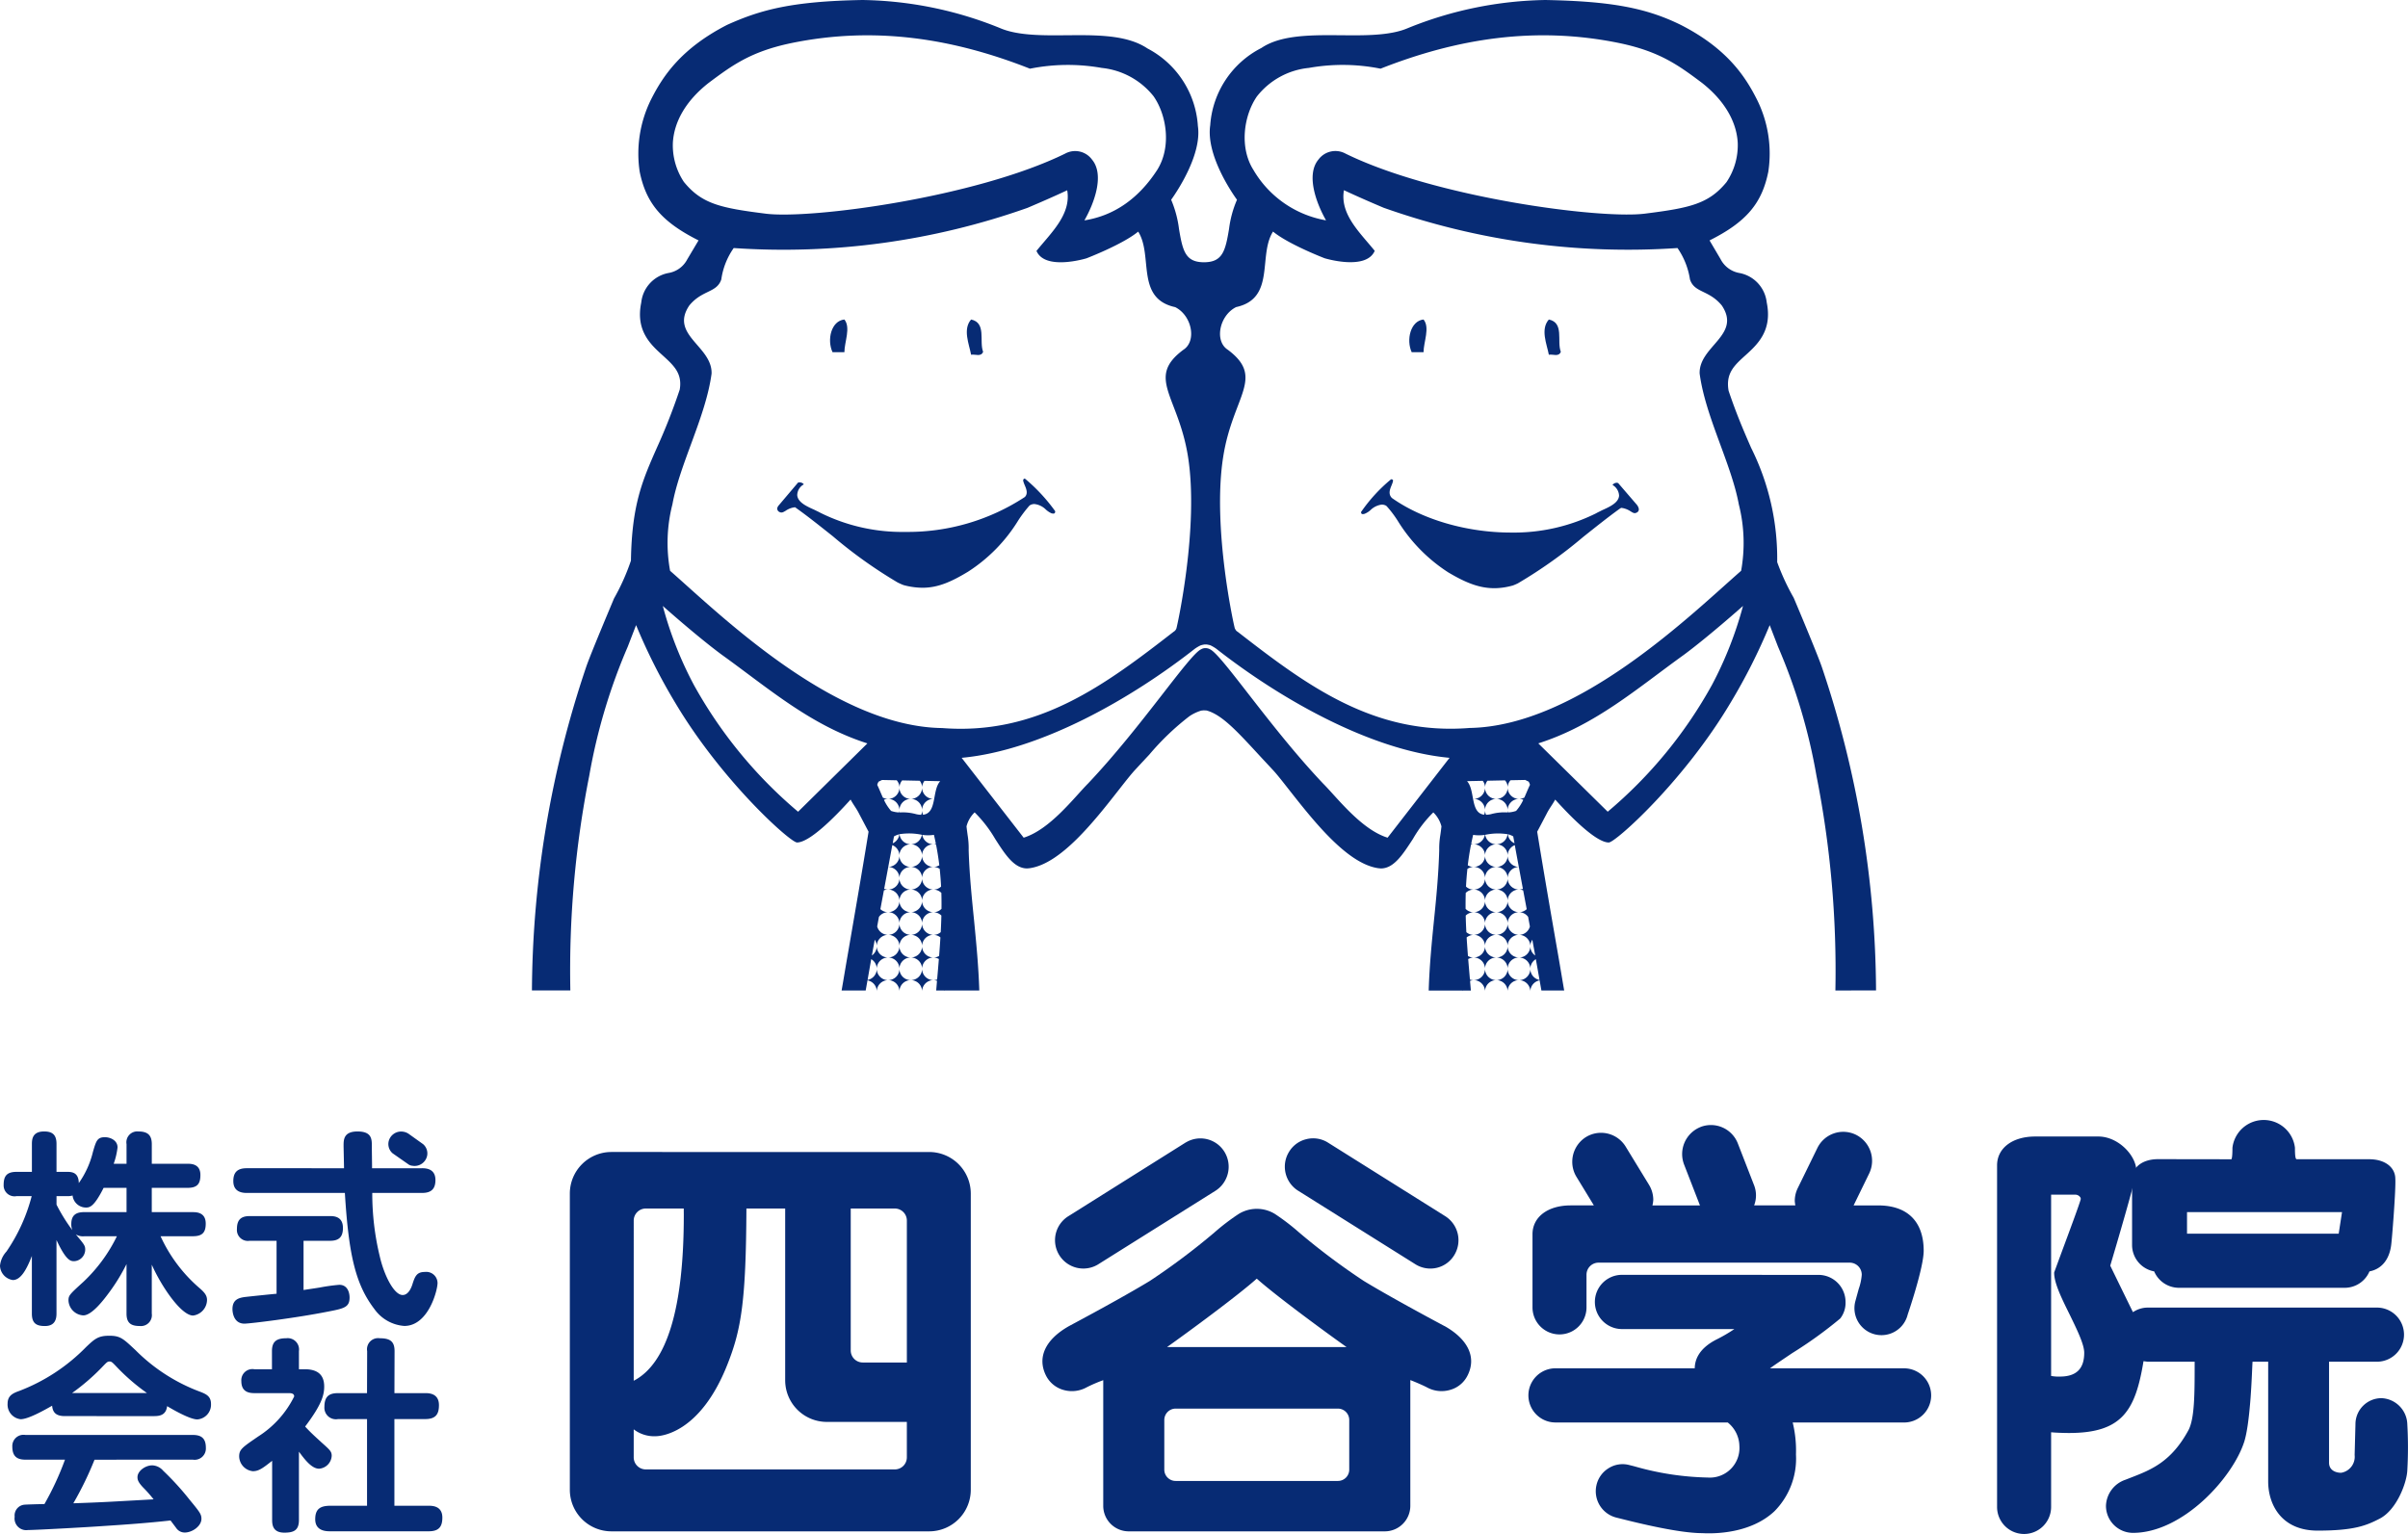 <svg xmlns="http://www.w3.org/2000/svg" width="330" height="210.291" viewBox="0 0 330 210.291">
  <g id="グループ_47504" data-name="グループ 47504" transform="translate(18652 -16690.484)">
    <path id="パス_130749" data-name="パス 130749" d="M90.488,171.489a5.7,5.7,0,0,0-5.681,5.708v40.6a5.7,5.7,0,0,0,5.681,5.693h43.589a5.7,5.7,0,0,0,5.677-5.693V177.2a5.7,5.7,0,0,0-5.677-5.708Zm3.074,9.412a1.66,1.66,0,0,1,1.65-1.663h5.207c0,.3.006.6.006.893,0,12.756-2.311,20.373-6.864,22.715Zm20.756-1.663v23.54A5.711,5.711,0,0,0,120,208.489h10.992v4.854a1.649,1.649,0,0,1-1.64,1.658H95.211a1.656,1.656,0,0,1-1.65-1.658v-3.836a4.6,4.6,0,0,0,2.991.944c.611,0,6.045-.273,9.819-9.758,1.919-4.819,2.576-8.668,2.636-21.455Zm15.035,0a1.654,1.654,0,0,1,1.641,1.663v19.444h-6.046a1.649,1.649,0,0,1-1.646-1.653V179.238Z" transform="translate(-18658.715 16676.906)" fill="#072b74"/>
    <path id="パス_130750" data-name="パス 130750" d="M174.968,170,158.894,180.1a3.882,3.882,0,0,0,3.982,6.665l16.066-10.08a3.908,3.908,0,0,0,1.327-5.324,3.863,3.863,0,0,0-5.3-1.352" transform="translate(-18664.434 16677.066)" fill="#072b74"/>
    <path id="パス_130751" data-name="パス 130751" d="M194.134,169.58a3.8,3.8,0,0,0-2.366,1.775,3.85,3.85,0,0,0-.55,1.975,3.9,3.9,0,0,0,1.89,3.35l16.049,10.067a3.858,3.858,0,0,0,2.935.448,3.819,3.819,0,0,0,2.378-1.783,3.9,3.9,0,0,0-1.337-5.326l-16.056-10.078a3.819,3.819,0,0,0-2.943-.428" transform="translate(-18667.141 16677.066)" fill="#072b74"/>
    <path id="パス_130752" data-name="パス 130752" d="M182.052,180.645h0a30.147,30.147,0,0,0-3.366,2.569,93.4,93.4,0,0,1-8.82,6.617c-2.415,1.468-6.3,3.637-10.93,6.113l-.167.091c-3.25,1.838-4.385,4.314-3.129,6.794a3.841,3.841,0,0,0,2.343,1.938,4.19,4.19,0,0,0,3.258-.368,21.1,21.1,0,0,1,2.234-.959v17.228a3.494,3.494,0,0,0,3.478,3.495h35.123a3.5,3.5,0,0,0,3.482-3.495v-17.24c.388.143,1.539.618,2.245.98a4.162,4.162,0,0,0,3.248.352,3.785,3.785,0,0,0,2.339-1.94c1.262-2.471.129-4.947-3.113-6.785-.01,0-.134-.064-.134-.064-2.163-1.155-7.557-4.062-10.974-6.141a93.062,93.062,0,0,1-8.841-6.626,29.977,29.977,0,0,0-3.341-2.56,4.753,4.753,0,0,0-4.935,0m2.463,8.877c2.595,2.326,9.478,7.378,12.3,9.377H172.224c2.81-1.994,9.681-7.041,12.291-9.377M172.3,216.8a1.538,1.538,0,0,1-.457-1.1v-6.8a1.559,1.559,0,0,1,1.556-1.563h22.237a1.557,1.557,0,0,1,1.551,1.563v6.8a1.549,1.549,0,0,1-1.551,1.553H173.4a1.535,1.535,0,0,1-1.1-.454" transform="translate(-18664.283 16676.234)" fill="#072b74"/>
    <path id="パス_130753" data-name="パス 130753" d="M240.292,189.776a3.717,3.717,0,0,0,0,7.435h15.4a21.659,21.659,0,0,1-2.348,1.378c-2.732,1.351-3.067,3.069-3.084,4H231.118a3.713,3.713,0,0,0,0,7.425H254.78a4.229,4.229,0,0,1,1.6,3.231,4.058,4.058,0,0,1-4.338,4.318,38.987,38.987,0,0,1-10.039-1.534l-.759-.192a3.589,3.589,0,0,0-2.783.445,3.669,3.669,0,0,0-1.665,2.315,3.722,3.722,0,0,0,2.762,4.466l.631.157c2.15.544,7.88,1.966,11.1,1.966,1.506.087,6.567.122,9.892-3a10.258,10.258,0,0,0,2.953-7.792,16.2,16.2,0,0,0-.449-4.376h15.323a3.713,3.713,0,0,0,0-7.425H260.569c.768-.555,1.874-1.288,3.049-2.084a57.877,57.877,0,0,0,6.585-4.75,3.485,3.485,0,0,0,.724-2.26,3.715,3.715,0,0,0-3.7-3.715Z" transform="translate(-18670.008 16675.457)" fill="#072b74"/>
    <path id="パス_130754" data-name="パス 130754" d="M251.114,167.746h0a4,4,0,0,0-2.529,3.712,4.053,4.053,0,0,0,.261,1.419s2.093,5.389,2.18,5.618h-6.511a4.365,4.365,0,0,0,.115-.746,3.966,3.966,0,0,0-.572-2.055l-3.2-5.238a3.956,3.956,0,0,0-5.43-1.345,4,4,0,0,0-1.9,3.413,3.939,3.939,0,0,0,.574,2.053s1.836,3.006,2.386,3.917H233.3c-3.124,0-5.222,1.587-5.222,3.953v10.031a3.7,3.7,0,1,0,7.4,0V188a1.654,1.654,0,0,1,1.646-1.659h34.424A1.653,1.653,0,0,1,273.2,188a7.47,7.47,0,0,1-.414,1.938l-.483,1.762a3.7,3.7,0,1,0,7.193,1.757c.078-.227,2.191-6.428,2.191-8.739,0-4.013-2.22-6.223-6.254-6.223h-3.348c.438-.9,2.135-4.381,2.135-4.381a3.99,3.99,0,0,0-1.826-5.308,3.946,3.946,0,0,0-5.287,1.844l-2.7,5.522a4.011,4.011,0,0,0-.388,1.717,4.9,4.9,0,0,0,.08.6h-5.648a3.824,3.824,0,0,0,0-2.74l-2.226-5.728a3.956,3.956,0,0,0-5.112-2.28" transform="translate(-18670.059 16677.223)" fill="#072b74"/>
    <path id="パス_130755" data-name="パス 130755" d="M302.439,169.186c-3.118,0-5.221,1.593-5.221,3.958v46.822a3.7,3.7,0,1,0,7.406,0v-10.24c.763.074,1.9.1,2.445.1,7.288,0,9.105-3.057,10.217-9.842.26.032.529.069.529.069h6.48v.5c0,4.027-.021,7.2-.812,8.817-2.373,4.423-5.17,5.5-7.878,6.554l-.82.319a3.912,3.912,0,0,0-2.644,3.564,3.709,3.709,0,0,0,3.7,3.709c6.817,0,13.705-7.56,15.271-12.557.752-2.489.987-8.009,1.086-10.365,0,0,.014-.286.032-.539h2.142v16.413c0,3.112,1.772,6.74,6.774,6.74,4.976,0,6.673-.685,8.524-1.649,2.328-1.208,3.692-4.927,3.767-6.575a56.238,56.238,0,0,0,0-6.389,3.687,3.687,0,0,0-3.554-3.543,3.568,3.568,0,0,0-3.551,3.575l-.112,4.215a2.224,2.224,0,0,1-1.853,2.438c-.764,0-1.654-.358-1.654-1.378V200.055h6.624a3.71,3.71,0,0,0,0-7.419H317.816a3.65,3.65,0,0,0-1.976.627c-.327-.662-3-6.125-3.111-6.377.676-2.264,3.579-12.087,3.579-12.982,0-2.079-2.455-4.719-5.216-4.719Zm5.535,7.971a.816.816,0,0,1,.6.3.408.408,0,0,1,.109.316c-.162.669-1.668,4.71-2.658,7.38l-.982,2.664,0,.063c0,1.418,1.037,3.516,2.135,5.733.969,2,1.983,4.046,1.983,5.218,0,2.2-1.089,3.261-3.337,3.261a5.333,5.333,0,0,1-1.2-.088V177.157Z" transform="translate(-18675.533 16677.088)" fill="#072b74"/>
    <path id="パス_130756" data-name="パス 130756" d="M331.067,170.52c0,1.224-.091,1.524-.145,1.589l-10.045-.015c-2.134,0-3.566,1.1-3.566,2.741v9.03a3.679,3.679,0,0,0,3.027,3.613,3.693,3.693,0,0,0,3.376,2.25h22.761a3.681,3.681,0,0,0,3.37-2.25c1.649-.308,2.745-1.618,2.984-3.682.123-1,.567-6.653.567-8.563,0-.176,0-.32-.009-.428,0-1.614-1.447-2.7-3.581-2.7h-9.958c-.13-.056-.217-.356-.217-1.58a4.312,4.312,0,0,0-8.563,0m15.014,8.832c-.093.614-.381,2.473-.452,2.952H324.842v-2.952Z" transform="translate(-18677.125 16677.283)" fill="#072b74"/>
    <path id="パス_130757" data-name="パス 130757" d="M17.341,172.862V170.17a1.489,1.489,0,0,1,1.613-1.737c1.262,0,1.849.483,1.849,1.737v2.692h4.9c.47,0,1.761,0,1.761,1.537,0,1.2-.411,1.764-1.761,1.764H20.8v3.33h5.633c.5,0,1.761.029,1.761,1.565,0,1.2-.44,1.737-1.761,1.737h-4.43a20.713,20.713,0,0,0,5.282,7.058c.733.626,1.086,1.052,1.086,1.68a2.188,2.188,0,0,1-1.908,2.134c-1.643,0-4.371-4.042-5.662-6.973v6.7a1.5,1.5,0,0,1-1.644,1.708c-1.2,0-1.819-.4-1.819-1.708v-6.781a25.557,25.557,0,0,1-2.2,3.644c-.968,1.337-2.553,3.387-3.727,3.387a2.147,2.147,0,0,1-2.025-2.021c0-.712.118-.825,2.025-2.561a21.44,21.44,0,0,0,4.607-6.262H11.56a1.924,1.924,0,0,1-1.173-.257c1.173,1.4,1.291,1.538,1.291,2.107a1.6,1.6,0,0,1-1.5,1.565c-.47,0-1.086,0-2.436-2.9v10.082c0,.712-.176,1.708-1.585,1.708-1.144,0-1.789-.342-1.789-1.708V185.5c-.763,1.964-1.555,3.3-2.611,3.3A2.052,2.052,0,0,1,0,186.836,3.349,3.349,0,0,1,.88,184.9a24.072,24.072,0,0,0,3.462-7.6H2.259A1.491,1.491,0,0,1,.5,175.765c0-1.167.382-1.793,1.761-1.793H4.372v-3.831c0-.74.146-1.708,1.672-1.708,1.086,0,1.7.4,1.7,1.708v3.831H9.272c.821,0,1.5.256,1.526,1.537a12.387,12.387,0,0,0,1.936-4.269c.44-1.508.587-2.02,1.643-2.02.734,0,1.731.426,1.731,1.394a10.032,10.032,0,0,1-.528,2.249Zm-3.14,3.3c-1.32,2.619-1.907,2.7-2.436,2.7a1.85,1.85,0,0,1-1.819-1.65,2.05,2.05,0,0,1-.675.085H7.746v1.168a23.763,23.763,0,0,0,2.171,3.5,2.122,2.122,0,0,1-.146-.854c0-1.366.851-1.622,1.789-1.622h5.781v-3.33Z" transform="translate(-18652 16677.148)" fill="#072b74"/>
    <path id="パス_130758" data-name="パス 130758" d="M8.993,209.86c-1.086,0-1.672-.37-1.761-1.424-1.144.655-3.286,1.851-4.313,1.851a2.01,2.01,0,0,1-1.789-2.135c0-1.081.7-1.423,1.584-1.736a25.544,25.544,0,0,0,9.184-6.034c1.173-1.11,1.643-1.537,3.169-1.537s1.907.4,3.61,1.993a24.586,24.586,0,0,0,8.86,5.693c.88.341,1.468.654,1.468,1.679a2.025,2.025,0,0,1-1.878,2.106c-.938,0-3.052-1.167-4.136-1.821-.147,1.224-1,1.367-1.79,1.367Zm4.05,5.977a45.66,45.66,0,0,1-2.905,5.975c4.167-.143,4.87-.2,11-.541a18.38,18.38,0,0,0-1.447-1.638c-.645-.683-.762-1.025-.762-1.4,0-.854,1.086-1.622,2.024-1.622a2.076,2.076,0,0,1,1.5.74,38.071,38.071,0,0,1,3.618,3.971c1.409,1.708,1.622,1.994,1.622,2.621,0,1-1.262,1.878-2.289,1.878a1.414,1.414,0,0,1-1.173-.626c-.175-.238-.624-.828-.771-1.027-3.052.342-6.22.569-9.331.769-1.467.113-9.037.541-10.21.541a1.6,1.6,0,0,1-1.82-1.821,1.479,1.479,0,0,1,1.32-1.651c.264-.029,2.318-.086,2.758-.086a39.674,39.674,0,0,0,2.817-6.088H3.565c-1.232,0-1.789-.541-1.789-1.794a1.536,1.536,0,0,1,1.789-1.594H26.51c1.2,0,1.79.484,1.79,1.765a1.544,1.544,0,0,1-1.79,1.622Zm7.188-9.136a27.964,27.964,0,0,1-4.313-3.757c-.44-.455-.557-.569-.821-.569s-.381.114-.821.569A29.584,29.584,0,0,1,9.962,206.7Z" transform="translate(-18652.088 16674.738)" fill="#072b74"/>
    <path id="パス_130759" data-name="パス 130759" d="M44.577,203.465c1.5,0,2.67.541,2.67,2.362,0,1.224-.381,2.533-2.611,5.493.675.74,1.232,1.252,2.23,2.163,1.174,1.053,1.409,1.252,1.409,1.85a1.864,1.864,0,0,1-1.732,1.765c-1.027,0-2-1.309-2.758-2.334v9.365c0,1.394-.675,1.736-2,1.736-1.526,0-1.672-1-1.672-1.736v-8.112c-1.2.939-1.789,1.424-2.641,1.424a2.09,2.09,0,0,1-1.878-2.021c0-.968.44-1.252,2.641-2.761a13.66,13.66,0,0,0,4.9-5.464c0-.427-.44-.456-.7-.456H37.682c-.851,0-1.79-.227-1.79-1.651a1.524,1.524,0,0,1,1.79-1.622h2.406v-2.486c0-1.309.616-1.764,1.966-1.764a1.55,1.55,0,0,1,1.731,1.764v2.486Zm16.49,3.273c.5,0,1.907,0,1.907,1.651,0,1.337-.528,1.907-1.907,1.907h-4.2v11.881h4.694c.47,0,1.878,0,1.878,1.622,0,1.309-.528,1.878-1.878,1.878H48.1c-.529,0-2.083,0-2.083-1.65,0-1.4.675-1.85,2.083-1.85h5.018V210.3H49.125a1.58,1.58,0,0,1-1.848-1.68c0-1.4.616-1.879,1.848-1.879h3.991l.018-5.759a1.523,1.523,0,0,1,1.731-1.765c1.467,0,2.025.484,2.025,1.765l-.018,5.759Z" transform="translate(-18654.818 16674.711)" fill="#072b74"/>
    <path id="パス_130760" data-name="パス 130760" d="M40.64,183.42h-3.7a1.5,1.5,0,0,1-1.731-1.622c0-1.167.47-1.764,1.731-1.764H47.975c.558,0,1.761.057,1.761,1.622,0,1.224-.528,1.764-1.761,1.764H44.337v6.746c.353-.057,1.907-.285,2.23-.342a24.991,24.991,0,0,1,2.669-.37c1.174,0,1.409,1.138,1.409,1.736,0,1.338-.734,1.508-2.963,1.936-4.431.882-10.71,1.651-11.443,1.651-1.614,0-1.644-1.822-1.644-1.993,0-1.338.91-1.537,1.644-1.651.7-.085,3.755-.4,4.4-.455Zm19.952-9.947c.763,0,1.819.2,1.819,1.622,0,1.138-.5,1.764-1.819,1.764H53.755a36.663,36.663,0,0,0,1.028,8.7c.587,2.562,1.936,5.294,3.139,5.294.734,0,1.145-.882,1.32-1.423.352-1.11.587-1.737,1.7-1.737A1.547,1.547,0,0,1,62.7,189.2c0,1.024-1.262,5.891-4.548,5.891a5.493,5.493,0,0,1-4.078-2.277C51.5,189.46,50.529,185.512,50,176.86H36.532c-.938,0-1.819-.342-1.819-1.622,0-1.11.469-1.764,1.819-1.764H49.883c0-.427-.059-2.793-.059-3.077,0-.825,0-1.963,1.907-1.963,1.966,0,1.966,1.052,1.966,2.049,0,.854.029,2.138.029,2.992h6.866Z" transform="translate(-18654.738 16677.148)" fill="#072b74"/>
    <path id="パス_130761" data-name="パス 130761" d="M58.373,171.424a1.677,1.677,0,0,1-.558-1.508,1.755,1.755,0,0,1,2-1.45,1.793,1.793,0,0,1,.829.339l1.913,1.368a1.675,1.675,0,0,1,.568,1.518,1.755,1.755,0,0,1-2,1.451,1.218,1.218,0,0,1-.494-.143c-.13-.087-2.258-1.576-2.258-1.576" transform="translate(-18656.576 16677.146)" fill="#072b74"/>
    <path id="パス_130762" data-name="パス 130762" d="M125.5,52.046c0-1.4.9-3.36,0-4.485-1.824.189-2.412,2.794-1.625,4.485Z" transform="translate(-18661.781 16686.719)" fill="#072b74"/>
    <path id="パス_130763" data-name="パス 130763" d="M146.122,51.989c-.565-1.442.483-3.979-1.647-4.427-1.17,1.344-.27,3.369,0,4.83.569-.107,1.363.338,1.647-.4" transform="translate(-18663.393 16686.719)" fill="#072b74"/>
    <path id="パス_130764" data-name="パス 130764" d="M211.693,52.046c0-1.4.908-3.36,0-4.485-1.795.189-2.4,2.794-1.625,4.485Z" transform="translate(-18668.605 16686.719)" fill="#072b74"/>
    <path id="パス_130765" data-name="パス 130765" d="M232.1,51.989c-.569-1.442.5-3.979-1.639-4.427-1.185,1.344-.277,3.369,0,4.83.561-.107,1.355.338,1.639-.4" transform="translate(-18670.201 16686.719)" fill="#072b74"/>
    <path id="パス_130766" data-name="パス 130766" d="M240.49,75.032l-.088-.141-2.6-3.02a1.146,1.146,0,0,0-.148-.046.732.732,0,0,0-.632.3,1.769,1.769,0,0,1,.9,1.477c-.077.975-1.293,1.521-2.356,2-.3.162-.587.283-.786.406A25.311,25.311,0,0,1,223.1,78.649c-6.034,0-12.131-1.78-16.31-4.739-.529-.537-.277-1.17-.071-1.674.1-.244.27-.648.215-.78-.011-.039-.1-.09-.244-.134.07.024-.04.052-.077.076a22.113,22.113,0,0,0-4.054,4.44.453.453,0,0,0,.07.226c.1.094.258.059.424.015a2.763,2.763,0,0,0,.794-.5,2.691,2.691,0,0,1,1.543-.761,1.212,1.212,0,0,1,.613.155l.1.094a14.887,14.887,0,0,1,1.481,1.963A22.342,22.342,0,0,0,214.5,84.1c3.158,1.877,5.583,2.718,8.855,1.809a7.169,7.169,0,0,0,.7-.3A64.2,64.2,0,0,0,233,79.255c1.784-1.418,3.449-2.751,5.022-3.879l.185-.114.206.029a3.009,3.009,0,0,1,1.1.456c.38.235.536.323.861.145a.479.479,0,0,0,.225-.594.751.751,0,0,0-.118-.265" transform="translate(-18668.039 16684.836)" fill="#072b74"/>
    <path id="パス_130767" data-name="パス 130767" d="M149.7,71.31a.354.354,0,0,0-.188-.053.506.506,0,0,0-.119.134c-.063.126.1.529.207.779.214.5.469,1.128.007,1.6a29.209,29.209,0,0,1-16.378,4.785,25.175,25.175,0,0,1-11.65-2.625c-.226-.128-.5-.246-.8-.4-1.076-.481-2.29-1.032-2.364-2.015a1.723,1.723,0,0,1,.878-1.464c0-.022-.011-.046-.011-.07a.787.787,0,0,0-.757-.187l-2.684,3.169a1.143,1.143,0,0,0-.145.264.5.5,0,0,0,.248.579c.336.183.525.06.867-.138a2.856,2.856,0,0,1,1.1-.465l.215-.031.158.123c1.574,1.113,3.235,2.448,4.994,3.841a63.909,63.909,0,0,0,8.9,6.351c.126.062.513.25.827.362a10.172,10.172,0,0,0,2.575.36c2.146,0,3.981-.832,6.244-2.2a22.044,22.044,0,0,0,6.909-7.074,17.691,17.691,0,0,1,1.481-1.957l.107-.088a1.2,1.2,0,0,1,.606-.156,2.638,2.638,0,0,1,1.554.751,2.876,2.876,0,0,0,.8.527c.166.033.329.063.421-.035a.449.449,0,0,0,.066-.261,24.239,24.239,0,0,0-4.069-4.4" transform="translate(-18661.16 16684.842)" fill="#072b74"/>
    <path id="パス_130768" data-name="パス 130768" d="M263.367,135.769A140.485,140.485,0,0,0,255.962,91.5c-.617-1.832-3.7-9.138-3.878-9.552a31.607,31.607,0,0,1-2.264-4.893,33.956,33.956,0,0,0-3.575-15.673c-.937-2.149-2-4.584-3.087-7.825-.41-2.378.772-3.458,2.285-4.826,1.662-1.5,3.738-3.4,2.943-7.268a4.618,4.618,0,0,0-3.744-4.04,3.6,3.6,0,0,1-2.592-1.922l-1.5-2.544c5.033-2.522,7.186-5.079,8.053-9.424a16.562,16.562,0,0,0-1.514-9.8c-1.644-3.295-4.166-7.087-10.454-10.307C231.841,1.062,227,.174,218.063,0a52.135,52.135,0,0,0-18.9,3.872c-2.072.889-4.985.971-7.533.971l-3.062-.022c-3.459,0-7.046.14-9.427,1.752a12.884,12.884,0,0,0-7.019,10.594c-.584,3.937,2.777,8.983,3.667,10.216a14.544,14.544,0,0,0-1.089,4c-.5,3-.879,4.566-3.435,4.566s-2.917-1.564-3.423-4.566a14.914,14.914,0,0,0-1.075-4c.878-1.226,4.228-6.261,3.663-10.106a12.914,12.914,0,0,0-6.916-10.639c-2.5-1.677-6.089-1.817-9.531-1.817l-3.076.022c-2.552,0-5.454-.083-7.537-.971A51.96,51.96,0,0,0,124.453,0c-9.663.174-13.947,1.335-18.559,3.418-6.286,3.237-8.8,7.012-10.447,10.307a16.7,16.7,0,0,0-1.514,9.808c.878,4.332,3.024,6.887,8.065,9.42l-1.543,2.593A3.55,3.55,0,0,1,97.9,37.418a4.6,4.6,0,0,0-3.752,4.05c-.8,3.862,1.282,5.755,2.947,7.258,1.5,1.368,2.7,2.448,2.327,4.671a82.262,82.262,0,0,1-3.132,7.978c-2.006,4.541-3.434,7.84-3.556,15.475a29.865,29.865,0,0,1-2.319,5.185c-.125.321-3.227,7.627-3.833,9.439a140.839,140.839,0,0,0-7.416,44.294h5.263a137.446,137.446,0,0,1,2.6-29.475,78.665,78.665,0,0,1,5.262-17.631l1.148-2.974A79.085,79.085,0,0,0,98.8,96.327c6.389,10.744,15.775,19.157,16.694,19.157,2.183,0,7.046-5.582,7.342-5.883.41.757.794,1.2,1.17,1.952.424.8.845,1.606,1.293,2.453-.916,5.659-1.9,11.313-2.873,16.966-.279,1.593-.541,3.2-.82,4.8h3.3c.08-.463.165-.924.246-1.387a1.551,1.551,0,0,1,1.274,1.525,1.553,1.553,0,0,1,1.552-1.552,1.553,1.553,0,0,1-1.552-1.553,1.55,1.55,0,0,1-1.263,1.523q.25-1.425.5-2.851a1.548,1.548,0,0,1,.759,1.328,1.553,1.553,0,0,1,1.552-1.553,1.553,1.553,0,0,1-1.552-1.552,1.551,1.551,0,0,1-.669,1.275q.195-1.079.393-2.157a1.544,1.544,0,0,1,.276.881,1.553,1.553,0,0,1,1.552-1.553,1.548,1.548,0,0,1-1.494-1.15c.081-.437.16-.876.241-1.314a1.551,1.551,0,0,1,1.252-.641,1.544,1.544,0,0,1-1.055-.419l.481-2.573a1.547,1.547,0,0,1,.575-.112,1.522,1.522,0,0,1-.535-.1q.28-1.5.559-3a1.551,1.551,0,0,1,1.528,1.55,1.552,1.552,0,0,1,1.553-1.552,1.553,1.553,0,0,1-1.553-1.552,1.55,1.55,0,0,1-1.527,1.55q.278-1.493.552-2.989a1.552,1.552,0,0,1,.974,1.439,1.553,1.553,0,0,1,1.553-1.552,1.547,1.547,0,0,1-1.535-1.383,8.419,8.419,0,0,1,3.062.083,1.548,1.548,0,0,1-1.527,1.3,1.552,1.552,0,0,1,1.552,1.552,1.553,1.553,0,0,1,1.553-1.552,1.55,1.55,0,0,1-1.527-1.294,5.2,5.2,0,0,0,1.6,0c.1.422.189.84.273,1.257a1.527,1.527,0,0,1-.345.041,1.541,1.541,0,0,1,.365.048c.188.949.332,1.89.445,2.823a1.539,1.539,0,0,1-.809.234,1.545,1.545,0,0,1,.862.262q.131,1.218.19,2.426a1.542,1.542,0,0,1-1.052.417,1.544,1.544,0,0,1,1.09.448c.023.729.027,1.458.019,2.187a1.547,1.547,0,0,1-1.11.469,1.545,1.545,0,0,1,1.094.452q-.028,1.135-.088,2.274a1.538,1.538,0,0,1-1.006.378,1.536,1.536,0,0,1,.962.343q-.077,1.264-.18,2.543a1.536,1.536,0,0,1-.782.218,1.531,1.531,0,0,1,.749.2q-.113,1.391-.238,2.811a1.537,1.537,0,0,1-.51.093,1.541,1.541,0,0,1,.494.087q-.057.66-.112,1.327h1.156a1.357,1.357,0,0,1,.014.138c0-.048.01-.092.014-.138h4.722c-.1-3.275-.413-6.492-.714-9.6-.318-3.15-.646-6.407-.742-9.658a11.062,11.062,0,0,0-.145-2.051c-.037-.293-.092-.651-.151-1.192a4.051,4.051,0,0,1,1.115-1.916,17.516,17.516,0,0,1,2.81,3.634c1.385,2.162,2.607,4.05,4.387,4.05l.329-.03c4.269-.587,8.878-6.459,12.249-10.764.916-1.169,1.714-2.186,2.274-2.779q1-1.083,1.894-2.036a35.5,35.5,0,0,1,5.492-5.256,6.005,6.005,0,0,1,1.529-.742,1.143,1.143,0,0,1,.31-.049l.129-.015c.093.006.211.015.378.018,2.067.573,4.065,2.72,7.089,6,.6.655,1.252,1.341,1.939,2.089.564.586,1.362,1.614,2.289,2.792,3.375,4.285,7.983,10.157,12.241,10.744l.329.03c1.784,0,2.986-1.888,4.39-4.035a16.81,16.81,0,0,1,2.8-3.648,4.08,4.08,0,0,1,1.116,1.916c-.063.545-.11.905-.158,1.213a11.157,11.157,0,0,0-.148,2c-.086,3.288-.4,6.558-.724,9.708-.312,3.1-.622,6.32-.718,9.583h4.594c0,.046.014.09.014.138a1.357,1.357,0,0,1,.014-.138h1.156q-.055-.667-.112-1.327a1.545,1.545,0,0,1,.494-.087,1.541,1.541,0,0,1-.51-.093c-.081-.948-.162-1.884-.238-2.812a1.537,1.537,0,0,1,.748-.2,1.533,1.533,0,0,1-.781-.218q-.1-1.28-.18-2.544a1.537,1.537,0,0,1,.961-.343,1.537,1.537,0,0,1-1-.378q-.062-1.141-.088-2.275a1.548,1.548,0,0,1,1.093-.451,1.546,1.546,0,0,1-1.109-.468c-.007-.73,0-1.459.019-2.189a1.547,1.547,0,0,1,1.089-.448,1.541,1.541,0,0,1-1.052-.417q.061-1.209.191-2.426a1.542,1.542,0,0,1,.861-.262,1.542,1.542,0,0,1-.809-.233c.111-.935.257-1.875.444-2.824a1.541,1.541,0,0,1,.365-.048,1.582,1.582,0,0,1-.345-.041c.084-.417.173-.835.273-1.257a5.2,5.2,0,0,0,1.6,0,1.55,1.55,0,0,1-1.527,1.294,1.553,1.553,0,0,1,1.553,1.552,1.551,1.551,0,0,1,1.552-1.552,1.549,1.549,0,0,1-1.527-1.3,8.424,8.424,0,0,1,3.063-.083,1.548,1.548,0,0,1-1.536,1.383,1.553,1.553,0,0,1,1.552,1.552,1.55,1.55,0,0,1,.976-1.439q.273,1.5.552,2.989a1.55,1.55,0,0,1-1.528-1.55,1.553,1.553,0,0,1-1.552,1.552,1.552,1.552,0,0,1,1.552,1.552,1.551,1.551,0,0,1,1.529-1.55q.279,1.5.558,3a1.522,1.522,0,0,1-.535.1,1.547,1.547,0,0,1,.575.112l.481,2.574a1.548,1.548,0,0,1-1.055.418,1.549,1.549,0,0,1,1.251.64q.122.657.242,1.316a1.548,1.548,0,0,1-1.494,1.149,1.553,1.553,0,0,1,1.553,1.553,1.541,1.541,0,0,1,.275-.88q.2,1.077.392,2.155a1.548,1.548,0,0,1-.668-1.274,1.553,1.553,0,0,1-1.553,1.552,1.553,1.553,0,0,1,1.553,1.553,1.543,1.543,0,0,1,.757-1.327q.257,1.423.506,2.85a1.551,1.551,0,0,1-1.262-1.523,1.553,1.553,0,0,1-1.553,1.553,1.553,1.553,0,0,1,1.553,1.552,1.551,1.551,0,0,1,1.273-1.525c.081.463.166.924.245,1.387h3.122c-.275-1.6-.54-3.2-.816-4.8-.985-5.653-1.964-11.307-2.884-16.966.454-.847.872-1.653,1.293-2.453.379-.756.764-1.2,1.174-1.952.3.3,5.152,5.883,7.345,5.883.918,0,10.306-8.413,16.686-19.157a79.5,79.5,0,0,0,5.367-10.638l1.148,2.974a78.592,78.592,0,0,1,5.254,17.631,137.8,137.8,0,0,1,2.6,29.475ZM178.544,13.187a10.342,10.342,0,0,1,7.1-3.879,26.384,26.384,0,0,1,9.82.106c10.416-4.111,21.206-5.885,32.765-3.5,5.524,1.157,8.076,3.043,11.3,5.458,3.057,2.413,4.727,5.286,4.885,8.213a9.075,9.075,0,0,1-1.54,5.381c-2.448,2.99-5.037,3.547-11.2,4.321s-28.748-2.216-41.011-8.231a2.89,2.89,0,0,0-3.722.831c-1.684,2.041-.355,5.839,1.052,8.318a14.373,14.373,0,0,1-9.952-6.913c-1.98-3.133-1.3-7.524.5-10.107M100.011,24.968a9.057,9.057,0,0,1-1.532-5.381c.159-2.926,1.817-5.8,4.89-8.213,3.231-2.414,5.775-4.3,11.3-5.458,11.551-2.388,22.322-.613,32.751,3.5a26.454,26.454,0,0,1,9.833-.106,10.43,10.43,0,0,1,7.1,3.879c1.807,2.583,2.478,6.974.5,10.107-2.415,3.721-5.7,6.237-9.974,6.913,1.414-2.479,2.744-6.277,1.053-8.318a2.865,2.865,0,0,0-3.7-.831c-12.274,6.015-34.856,9.007-41.02,8.231s-8.747-1.332-11.193-4.321m15.621,86.3a61.928,61.928,0,0,1-14.287-17.394A50.852,50.852,0,0,1,97.1,83.062s4.711,4.2,8.109,6.706c6.411,4.606,12.138,9.651,19.929,12.134Zm12.969,4.324c.058-.313.117-.626.174-.94a2.866,2.866,0,0,1,.737-.3,1.546,1.546,0,0,1-.911,1.244m4.158-3.918a1.554,1.554,0,0,1-.125-.611,1.537,1.537,0,0,1-.13.618,3.019,3.019,0,0,1-.677-.081,6.871,6.871,0,0,0-2.268-.237,1.53,1.53,0,0,1-.03-.3,1.571,1.571,0,0,1-.029.3,3.728,3.728,0,0,1-1.123-.213,6.389,6.389,0,0,1-.982-1.52,1.539,1.539,0,0,1,.584-.116,1.537,1.537,0,0,1-.729-.19c-.262-.576-.493-1.168-.771-1.744a1.56,1.56,0,0,1,.185-.437l.472-.231,2.014.041a1.542,1.542,0,0,1,.38,1.008,1.538,1.538,0,0,1,.368-.993l2.41.051a1.539,1.539,0,0,1,.327.942,1.535,1.535,0,0,1,.316-.929l2.156.045c-1.145,1.25-.406,4.378-2.346,4.6m2.554-11.884c-14.837-.24-30.483-15.658-37.222-21.554a21.286,21.286,0,0,1,.318-9.114c1.016-5.585,4.576-12.015,5.366-17.92.11-3.762-5.794-5.282-3.047-9.346,1.78-2.151,3.76-1.7,4.38-3.564a9.873,9.873,0,0,1,1.7-4.3,100.2,100.2,0,0,0,40.258-5.508c1.843-.785,3.648-1.571,5.447-2.41.565,3.3-2.186,5.8-4.213,8.312,1.181,2.753,6.85,1.016,6.85,1.016s4.959-1.9,7.089-3.661c2.079,3.272-.4,9.165,5.07,10.351,2.294,1.145,2.988,4.662,1.116,5.851-5.134,3.832-.694,6.307.634,14.6,1.552,9.71-1.514,23.459-1.584,23.6a.869.869,0,0,1-.384.45c-9.361,7.263-18.634,14.243-31.78,13.193m61.107,15.032c-3.623-1.122-6.935-5.518-8.847-7.429-7.342-7.755-13.867-17.688-15.5-18.4a1.234,1.234,0,0,0-.6-.155,1.1,1.1,0,0,0-.6.155c-1.632.711-8.16,10.644-15.5,18.4-1.9,1.911-5.21,6.308-8.825,7.429l-8.5-10.947c10.882-1.006,23.327-8.171,31.957-14.949a5.208,5.208,0,0,1,.775-.459,2.539,2.539,0,0,1,.388-.1,1.292,1.292,0,0,1,.207-.031h.214a1.1,1.1,0,0,1,.192.031,2.092,2.092,0,0,1,.391.1,5.444,5.444,0,0,1,.775.459c8.637,6.777,21.074,13.942,31.964,14.949Zm10.885-7.749,2.157-.045a1.54,1.54,0,0,1,.316.929,1.538,1.538,0,0,1,.326-.942l2.41-.051a1.538,1.538,0,0,1,.368.993,1.542,1.542,0,0,1,.38-1.008l2.017-.041.47.231a1.577,1.577,0,0,1,.185.436c-.279.576-.51,1.169-.772,1.747a1.533,1.533,0,0,1-.728.189,1.539,1.539,0,0,1,.584.116,6.39,6.39,0,0,1-.983,1.52,3.733,3.733,0,0,1-1.123.213,1.568,1.568,0,0,1-.03-.3,1.531,1.531,0,0,1-.03.3,6.867,6.867,0,0,0-2.268.237,3.019,3.019,0,0,1-.677.081,1.537,1.537,0,0,1-.129-.618,1.555,1.555,0,0,1-.126.611c-1.936-.224-1.2-3.352-2.346-4.6m5.594,7.274a2.845,2.845,0,0,1,.738.3c.058.314.117.628.174.941a1.545,1.545,0,0,1-.913-1.245m27.982-20.474a61.546,61.546,0,0,1-14.295,17.394l-9.512-9.367c7.8-2.483,13.537-7.528,19.944-12.134,3.394-2.511,8.11-6.706,8.11-6.706a51.258,51.258,0,0,1-4.247,10.812m4-15.638c-6.758,5.9-22.4,21.314-37.23,21.554-13.164,1.051-22.426-5.929-31.787-13.193-.232-.134-.262-.255-.377-.45-.077-.144-3.149-13.892-1.584-23.6,1.325-8.294,5.753-10.768.621-14.6-1.866-1.189-1.16-4.706,1.141-5.851,5.447-1.186,2.969-7.079,5.055-10.351C182.853,33.5,187.8,35.4,187.8,35.4s5.676,1.738,6.865-1.016c-2.027-2.515-4.789-5.009-4.22-8.312,1.8.839,3.6,1.627,5.454,2.41A100.2,100.2,0,0,0,236.158,34a10.29,10.29,0,0,1,1.709,4.3c.6,1.866,2.578,1.413,4.355,3.564,2.754,4.064-3.154,5.585-3.029,9.346.786,5.905,4.335,12.335,5.366,17.92a21.542,21.542,0,0,1,.318,9.114" transform="translate(-18658.268 16690.484)" fill="#072b74"/>
    <path id="パス_130769" data-name="パス 130769" d="M137.1,130.467a1.553,1.553,0,0,1,1.553-1.552,1.552,1.552,0,0,1-1.553-1.552,1.551,1.551,0,0,1-1.552,1.552,1.552,1.552,0,0,1,1.552,1.552" transform="translate(-18662.732 16680.4)" fill="#072b74"/>
    <path id="パス_130770" data-name="パス 130770" d="M137.1,130.734a1.552,1.552,0,0,1-1.552,1.553,1.551,1.551,0,0,1,1.552,1.552,1.552,1.552,0,0,1,1.553-1.552,1.553,1.553,0,0,1-1.553-1.553" transform="translate(-18662.732 16680.133)" fill="#072b74"/>
    <path id="パス_130771" data-name="パス 130771" d="M137.1,134.106a1.552,1.552,0,0,1-1.552,1.552,1.552,1.552,0,0,1,1.552,1.552,1.553,1.553,0,0,1,1.553-1.552,1.553,1.553,0,0,1-1.553-1.552" transform="translate(-18662.732 16679.865)" fill="#072b74"/>
    <path id="パス_130772" data-name="パス 130772" d="M137.1,137.478a1.552,1.552,0,0,1-1.552,1.552,1.551,1.551,0,0,1,1.552,1.553,1.552,1.552,0,0,1,1.553-1.553,1.553,1.553,0,0,1-1.553-1.552" transform="translate(-18662.732 16679.598)" fill="#072b74"/>
    <path id="パス_130773" data-name="パス 130773" d="M137.1,140.85a1.552,1.552,0,0,1-1.552,1.552,1.552,1.552,0,0,1,1.552,1.553,1.553,1.553,0,0,1,1.553-1.553,1.553,1.553,0,0,1-1.553-1.552" transform="translate(-18662.732 16679.332)" fill="#072b74"/>
    <path id="パス_130774" data-name="パス 130774" d="M137.1,144.221a1.552,1.552,0,0,1-1.552,1.553,1.551,1.551,0,0,1,1.552,1.552,1.552,1.552,0,0,1,1.553-1.552,1.553,1.553,0,0,1-1.553-1.553" transform="translate(-18662.732 16679.064)" fill="#072b74"/>
    <path id="パス_130775" data-name="パス 130775" d="M133.726,133.839a1.553,1.553,0,0,1,1.553-1.552,1.552,1.552,0,0,1-1.553-1.552,1.551,1.551,0,0,1-1.552,1.552,1.552,1.552,0,0,1,1.552,1.552" transform="translate(-18662.465 16680.133)" fill="#072b74"/>
    <path id="パス_130776" data-name="パス 130776" d="M133.726,137.211a1.553,1.553,0,0,1,1.553-1.552,1.553,1.553,0,0,1-1.553-1.552,1.552,1.552,0,0,1-1.552,1.552,1.552,1.552,0,0,1,1.552,1.552" transform="translate(-18662.465 16679.865)" fill="#072b74"/>
    <path id="パス_130777" data-name="パス 130777" d="M133.726,140.583a1.553,1.553,0,0,1,1.553-1.553,1.552,1.552,0,0,1-1.553-1.552,1.551,1.551,0,0,1-1.552,1.552,1.552,1.552,0,0,1,1.552,1.553" transform="translate(-18662.465 16679.598)" fill="#072b74"/>
    <path id="パス_130778" data-name="パス 130778" d="M133.726,143.954a1.553,1.553,0,0,1,1.553-1.552,1.552,1.552,0,0,1-1.553-1.553,1.551,1.551,0,0,1-1.552,1.553,1.552,1.552,0,0,1,1.552,1.552" transform="translate(-18662.465 16679.332)" fill="#072b74"/>
    <path id="パス_130779" data-name="パス 130779" d="M133.726,144.221a1.552,1.552,0,0,1-1.552,1.553,1.551,1.551,0,0,1,1.552,1.552,1.552,1.552,0,0,1,1.553-1.552,1.553,1.553,0,0,1-1.553-1.553" transform="translate(-18662.465 16679.064)" fill="#072b74"/>
    <path id="パス_130780" data-name="パス 130780" d="M138.65,118.794a1.553,1.553,0,0,1-1.552-1.553,1.552,1.552,0,0,1-1.553,1.553,1.552,1.552,0,0,1,1.553,1.553,1.553,1.553,0,0,1,1.552-1.553" transform="translate(-18662.732 16681.201)" fill="#072b74"/>
    <path id="パス_130781" data-name="パス 130781" d="M135.278,118.794a1.553,1.553,0,0,1-1.552-1.553,1.552,1.552,0,0,1-1.552,1.553,1.552,1.552,0,0,1,1.552,1.553,1.553,1.553,0,0,1,1.552-1.553" transform="translate(-18662.465 16681.201)" fill="#072b74"/>
    <path id="パス_130782" data-name="パス 130782" d="M220.875,130.467a1.552,1.552,0,0,1,1.552-1.552,1.551,1.551,0,0,1-1.552-1.552,1.552,1.552,0,0,1-1.552,1.552,1.553,1.553,0,0,1,1.552,1.552" transform="translate(-18669.365 16680.4)" fill="#072b74"/>
    <path id="パス_130783" data-name="パス 130783" d="M220.875,133.839a1.552,1.552,0,0,1,1.552-1.552,1.551,1.551,0,0,1-1.552-1.552,1.552,1.552,0,0,1-1.552,1.552,1.553,1.553,0,0,1,1.552,1.552" transform="translate(-18669.365 16680.133)" fill="#072b74"/>
    <path id="パス_130784" data-name="パス 130784" d="M220.875,137.211a1.552,1.552,0,0,1,1.552-1.552,1.552,1.552,0,0,1-1.552-1.552,1.553,1.553,0,0,1-1.552,1.552,1.553,1.553,0,0,1,1.552,1.552" transform="translate(-18669.365 16679.865)" fill="#072b74"/>
    <path id="パス_130785" data-name="パス 130785" d="M220.875,140.583a1.552,1.552,0,0,1,1.552-1.553,1.551,1.551,0,0,1-1.552-1.552,1.552,1.552,0,0,1-1.552,1.552,1.553,1.553,0,0,1,1.552,1.553" transform="translate(-18669.365 16679.598)" fill="#072b74"/>
    <path id="パス_130786" data-name="パス 130786" d="M220.875,143.954a1.552,1.552,0,0,1,1.552-1.552,1.551,1.551,0,0,1-1.552-1.553,1.552,1.552,0,0,1-1.552,1.553,1.553,1.553,0,0,1,1.552,1.552" transform="translate(-18669.365 16679.332)" fill="#072b74"/>
    <path id="パス_130787" data-name="パス 130787" d="M220.875,144.221a1.553,1.553,0,0,1-1.552,1.553,1.552,1.552,0,0,1,1.552,1.552,1.551,1.551,0,0,1,1.552-1.552,1.552,1.552,0,0,1-1.552-1.553" transform="translate(-18669.365 16679.064)" fill="#072b74"/>
    <path id="パス_130788" data-name="パス 130788" d="M222.694,132.287a1.552,1.552,0,0,1,1.553,1.552,1.552,1.552,0,0,1,1.552-1.552,1.552,1.552,0,0,1-1.552-1.553,1.553,1.553,0,0,1-1.553,1.553" transform="translate(-18669.633 16680.133)" fill="#072b74"/>
    <path id="パス_130789" data-name="パス 130789" d="M224.247,134.106a1.553,1.553,0,0,1-1.553,1.552,1.553,1.553,0,0,1,1.553,1.552,1.552,1.552,0,0,1,1.552-1.552,1.552,1.552,0,0,1-1.552-1.552" transform="translate(-18669.633 16679.865)" fill="#072b74"/>
    <path id="パス_130790" data-name="パス 130790" d="M224.247,137.478a1.553,1.553,0,0,1-1.553,1.552,1.552,1.552,0,0,1,1.553,1.553,1.551,1.551,0,0,1,1.552-1.553,1.552,1.552,0,0,1-1.552-1.552" transform="translate(-18669.633 16679.598)" fill="#072b74"/>
    <path id="パス_130791" data-name="パス 130791" d="M224.247,140.85a1.553,1.553,0,0,1-1.553,1.552,1.553,1.553,0,0,1,1.553,1.553A1.552,1.552,0,0,1,225.8,142.4a1.552,1.552,0,0,1-1.552-1.552" transform="translate(-18669.633 16679.332)" fill="#072b74"/>
    <path id="パス_130792" data-name="パス 130792" d="M224.247,144.221a1.553,1.553,0,0,1-1.553,1.553,1.552,1.552,0,0,1,1.553,1.552,1.551,1.551,0,0,1,1.552-1.552,1.552,1.552,0,0,1-1.552-1.553" transform="translate(-18669.633 16679.064)" fill="#072b74"/>
    <path id="パス_130793" data-name="パス 130793" d="M219.322,118.794a1.553,1.553,0,0,1,1.552,1.553,1.552,1.552,0,0,1,1.552-1.553,1.552,1.552,0,0,1-1.552-1.553,1.553,1.553,0,0,1-1.552,1.553" transform="translate(-18669.365 16681.201)" fill="#072b74"/>
    <path id="パス_130794" data-name="パス 130794" d="M222.694,118.794a1.553,1.553,0,0,1,1.553,1.553,1.552,1.552,0,0,1,1.552-1.553,1.552,1.552,0,0,1-1.552-1.553,1.553,1.553,0,0,1-1.553,1.553" transform="translate(-18669.633 16681.201)" fill="#072b74"/>
  </g>
</svg>
